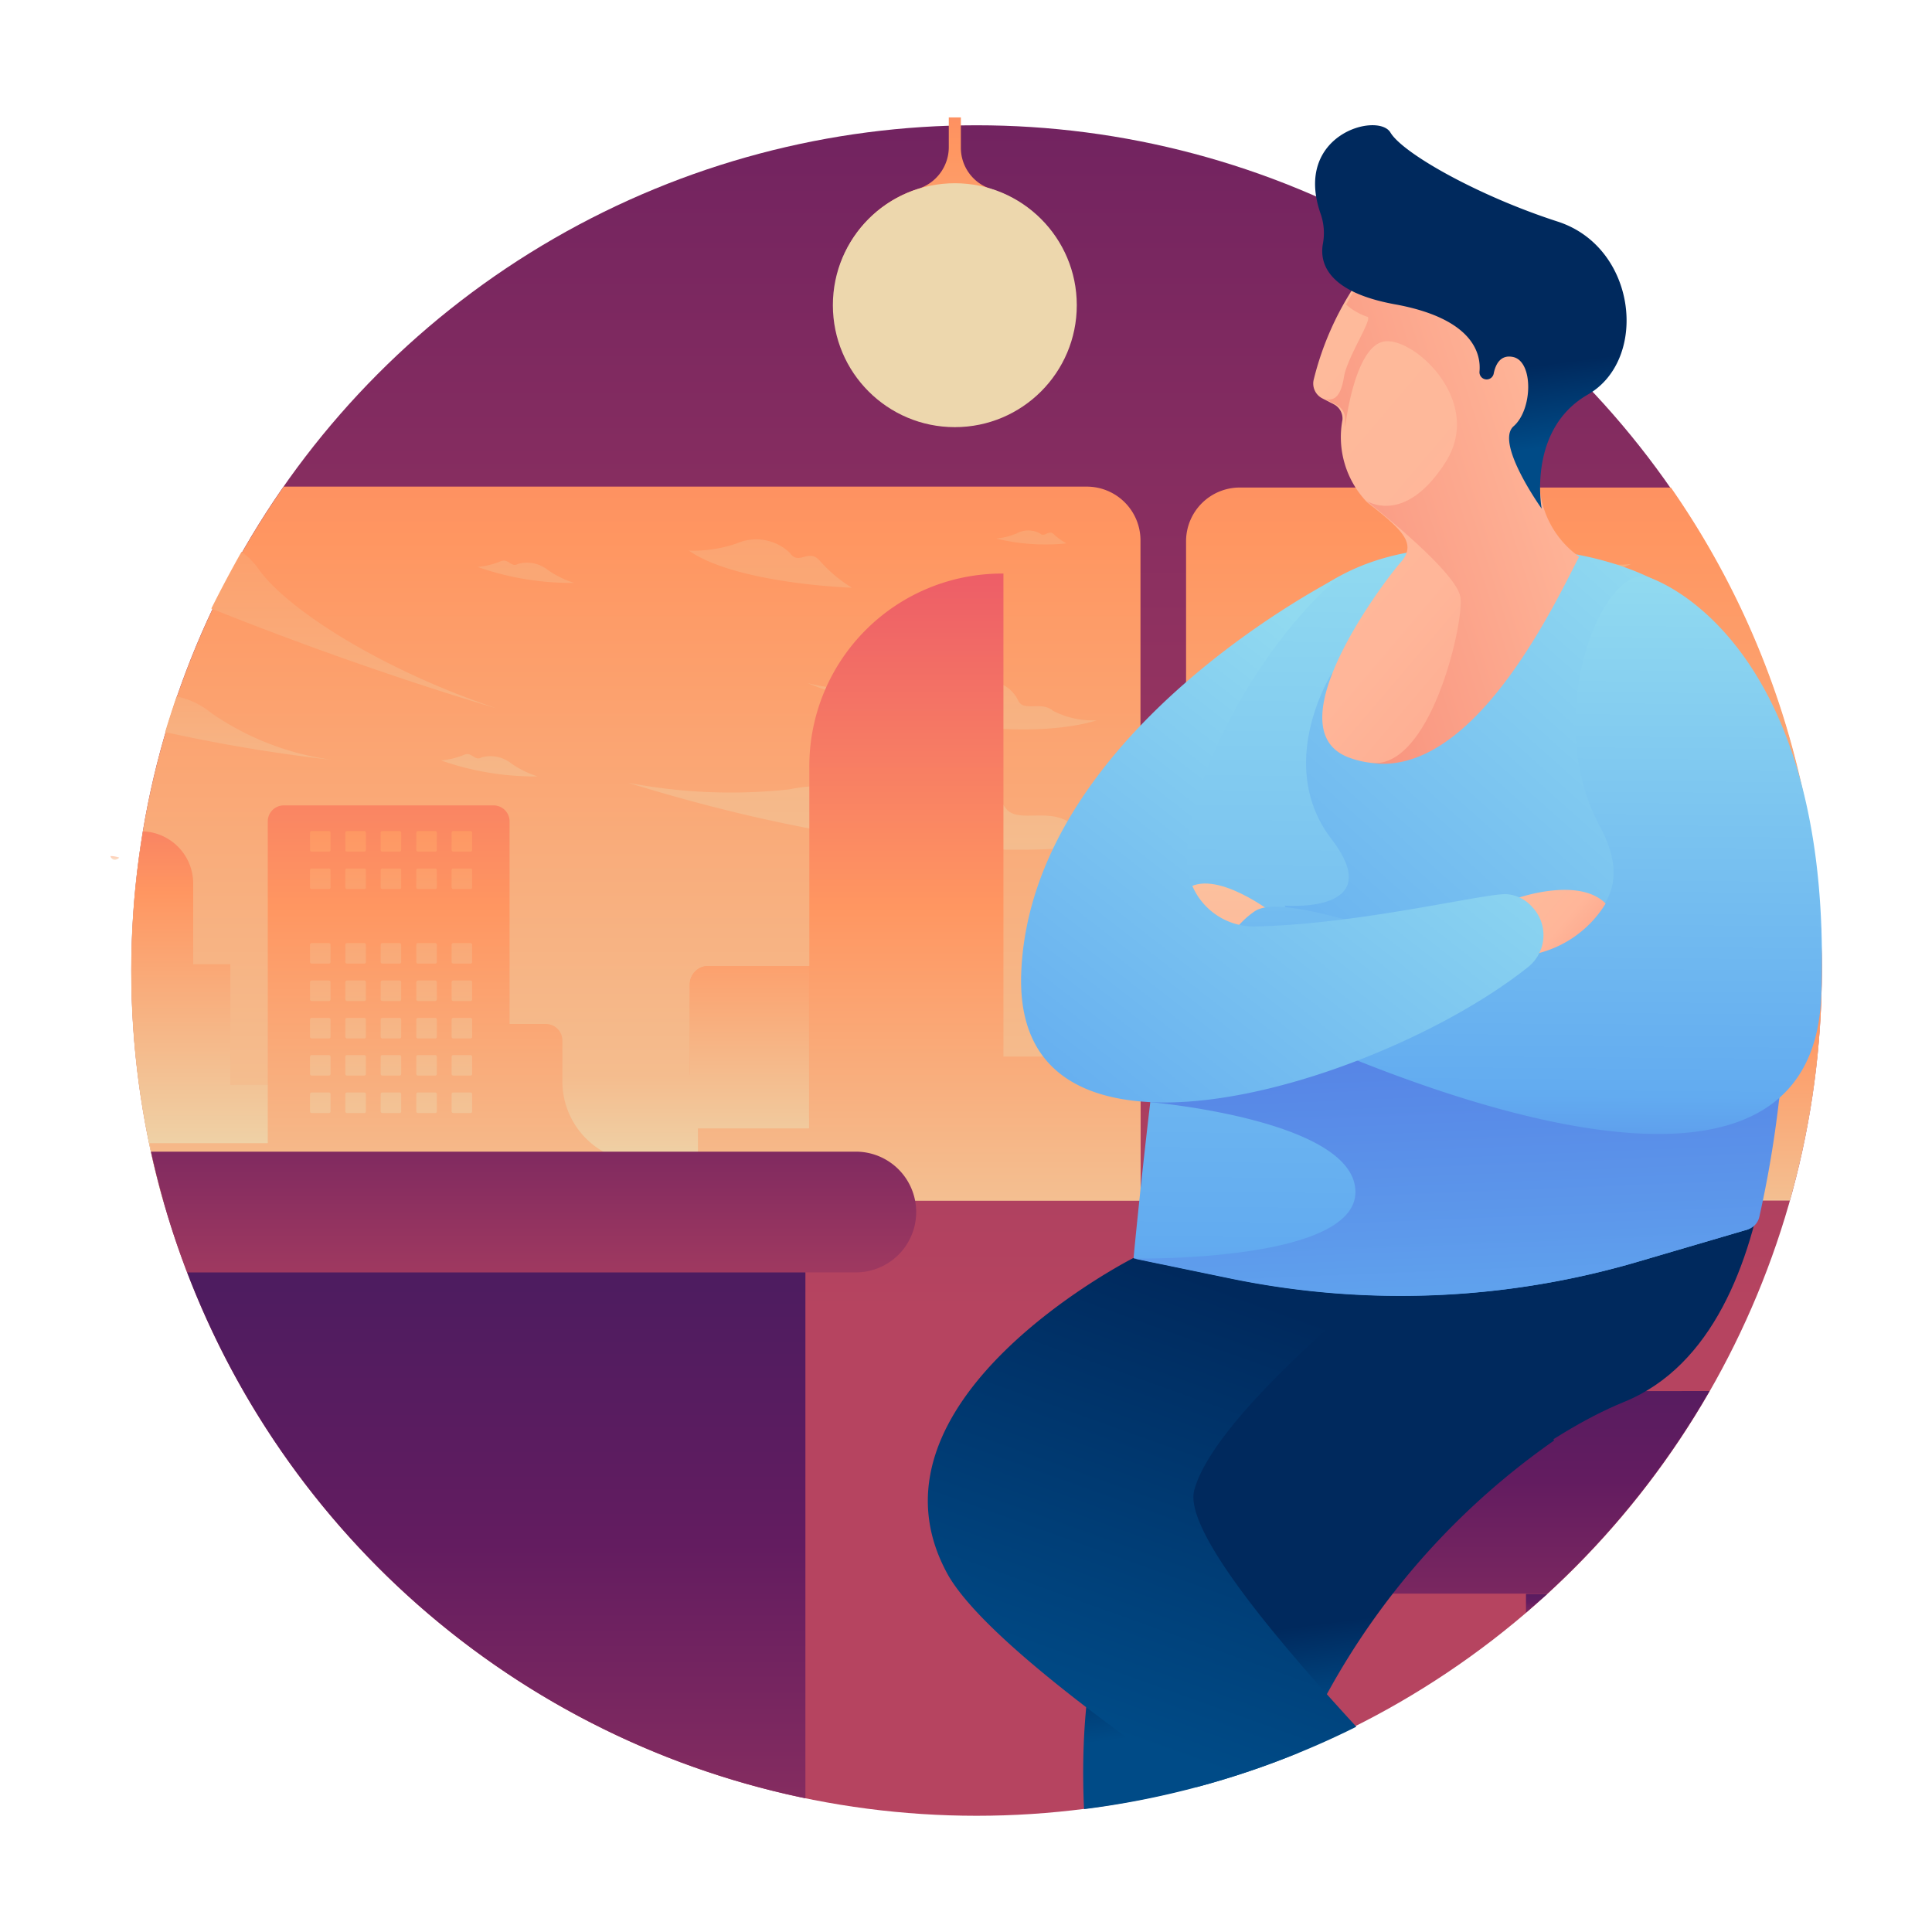<?xml version="1.0" encoding="UTF-8"?> <svg xmlns="http://www.w3.org/2000/svg" xmlns:xlink="http://www.w3.org/1999/xlink" viewBox="0 0 64 64"><defs><style>.cls-1{isolation:isolate;}.cls-2{fill:url(#linear-gradient);}.cls-3{fill:url(#linear-gradient-2);}.cls-4{fill:url(#linear-gradient-3);}.cls-5{fill:url(#linear-gradient-4);}.cls-6{fill:url(#linear-gradient-5);}.cls-7{fill:url(#linear-gradient-6);}.cls-8{fill:url(#linear-gradient-7);}.cls-9{fill:url(#linear-gradient-8);}.cls-10{fill:url(#linear-gradient-9);}.cls-11{fill:url(#linear-gradient-10);}.cls-12{fill:url(#linear-gradient-11);}.cls-13{fill:url(#linear-gradient-12);}.cls-14{fill:url(#linear-gradient-13);}.cls-15{fill:url(#linear-gradient-14);}.cls-16{fill:url(#linear-gradient-15);}.cls-17{fill:url(#linear-gradient-16);}.cls-18{fill:url(#linear-gradient-17);}.cls-19{fill:url(#linear-gradient-18);}.cls-20{fill:url(#linear-gradient-19);}.cls-21{fill:url(#linear-gradient-20);}.cls-22{fill:url(#linear-gradient-21);}.cls-23{fill:url(#linear-gradient-22);}.cls-24{fill:url(#linear-gradient-23);}.cls-25{fill:url(#linear-gradient-24);}.cls-26{fill:url(#linear-gradient-25);}.cls-27{fill:url(#linear-gradient-26);}.cls-28{fill:url(#linear-gradient-27);}.cls-29{fill:url(#linear-gradient-28);}.cls-30{fill:url(#linear-gradient-29);}.cls-31{fill:url(#linear-gradient-35);}.cls-32{fill:url(#linear-gradient-36);}.cls-33{fill:url(#linear-gradient-37);}.cls-34{fill:url(#linear-gradient-38);}.cls-35{fill:url(#linear-gradient-39);}.cls-36{fill:url(#linear-gradient-40);}.cls-37{fill:url(#linear-gradient-41);}.cls-38{fill:url(#linear-gradient-42);}.cls-39{fill:url(#linear-gradient-43);}.cls-40{fill:url(#linear-gradient-44);}.cls-41{fill:url(#linear-gradient-45);}.cls-42{fill:url(#linear-gradient-46);}.cls-43{fill:url(#linear-gradient-47);}.cls-44{fill:url(#linear-gradient-48);}.cls-45{fill:url(#linear-gradient-49);}.cls-46{fill:url(#linear-gradient-50);}.cls-47{fill:url(#linear-gradient-51);}.cls-48{fill:url(#linear-gradient-52);}.cls-49{fill:url(#linear-gradient-53);}.cls-50{fill:url(#linear-gradient-54);}.cls-51{fill:url(#linear-gradient-55);}.cls-52{fill:url(#linear-gradient-56);}.cls-53{fill:url(#linear-gradient-57);}.cls-54{fill:url(#linear-gradient-58);}.cls-55{fill:url(#linear-gradient-59);}.cls-56{fill:url(#linear-gradient-60);}.cls-57{opacity:0.49;mix-blend-mode:color-burn;fill:url(#linear-gradient-61);}.cls-58{fill:url(#linear-gradient-62);}.cls-59{fill:url(#linear-gradient-63);}.cls-60{fill:url(#linear-gradient-64);}.cls-61{fill:url(#linear-gradient-65);}.cls-62{fill:url(#linear-gradient-66);}.cls-63{fill:url(#linear-gradient-67);}.cls-64{fill:url(#linear-gradient-68);}.cls-65{fill:url(#linear-gradient-69);}.cls-66{fill:url(#linear-gradient-70);}.cls-67{fill:url(#linear-gradient-71);}.cls-68{fill:url(#linear-gradient-72);}.cls-69{fill:url(#linear-gradient-73);}.cls-70{fill:url(#linear-gradient-74);}.cls-71{fill:url(#linear-gradient-75);}.cls-72{fill:url(#linear-gradient-76);}.cls-73{fill:url(#linear-gradient-77);}.cls-74{fill:url(#linear-gradient-78);}.cls-75{fill:url(#linear-gradient-79);}.cls-76{fill:url(#linear-gradient-80);}</style><linearGradient id="linear-gradient" x1="32.35" y1="44.4" x2="32.35" y2="-54.99" gradientUnits="userSpaceOnUse"><stop offset="0.01" stop-color="#b64460"></stop><stop offset="0.49" stop-color="#631c60"></stop><stop offset="1" stop-color="#2d1c60"></stop></linearGradient><linearGradient id="linear-gradient-2" x1="49.82" y1="49.21" x2="49.82" y2="-11.09" gradientUnits="userSpaceOnUse"><stop offset="0.02" stop-color="#edd7ad"></stop><stop offset="0.52" stop-color="#ff9661"></stop><stop offset="1" stop-color="#e74a69"></stop></linearGradient><linearGradient id="linear-gradient-3" x1="1301.25" y1="33.91" x2="1301.25" y2="-11.1" gradientTransform="matrix(-1, 0, 0, 1, 1350, 0)" xlink:href="#linear-gradient-2"></linearGradient><linearGradient id="linear-gradient-4" x1="1297.77" y1="33.91" x2="1297.77" y2="-11.1" gradientTransform="matrix(-1, 0, 0, 1, 1350, 0)" xlink:href="#linear-gradient-2"></linearGradient><linearGradient id="linear-gradient-5" x1="1307.74" y1="33.91" x2="1307.74" y2="-11.1" gradientTransform="matrix(-1, 0, 0, 1, 1350, 0)" xlink:href="#linear-gradient-2"></linearGradient><linearGradient id="linear-gradient-6" x1="1297.11" y1="33.91" x2="1297.11" y2="-11.1" gradientTransform="matrix(-1, 0, 0, 1, 1350, 0)" xlink:href="#linear-gradient-2"></linearGradient><linearGradient id="linear-gradient-7" x1="49.82" y1="43.61" x2="49.82" y2="24.85" xlink:href="#linear-gradient-2"></linearGradient><linearGradient id="linear-gradient-8" x1="1295.65" y1="39.51" x2="1295.65" y2="22.36" gradientTransform="matrix(-1, 0, 0, 1, 1350, 0)" xlink:href="#linear-gradient-2"></linearGradient><linearGradient id="linear-gradient-9" x1="21.07" y1="49.21" x2="21.07" y2="-11.09" xlink:href="#linear-gradient-2"></linearGradient><linearGradient id="linear-gradient-10" x1="11.75" y1="35.55" x2="11.75" y2="-3.54" xlink:href="#linear-gradient-2"></linearGradient><linearGradient id="linear-gradient-11" x1="8.48" y1="32.64" x2="8.48" y2="5.9" xlink:href="#linear-gradient-2"></linearGradient><linearGradient id="linear-gradient-12" x1="1320.58" y1="40.59" x2="1320.58" y2="-14.81" gradientTransform="matrix(-1, 0, 0, 1, 1350, 0)" xlink:href="#linear-gradient-2"></linearGradient><linearGradient id="linear-gradient-13" x1="1318.47" y1="40.59" x2="1318.47" y2="-14.81" gradientTransform="matrix(-1, 0, 0, 1, 1350, 0)" xlink:href="#linear-gradient-2"></linearGradient><linearGradient id="linear-gradient-14" x1="1324.48" y1="40.59" x2="1324.48" y2="-14.81" gradientTransform="matrix(-1, 0, 0, 1, 1350, 0)" xlink:href="#linear-gradient-2"></linearGradient><linearGradient id="linear-gradient-15" x1="1332.59" y1="40.59" x2="1332.59" y2="-14.81" gradientTransform="matrix(-1, 0, 0, 1, 1350, 0)" xlink:href="#linear-gradient-2"></linearGradient><linearGradient id="linear-gradient-16" x1="1333.8" y1="40.59" x2="1333.8" y2="-14.81" gradientTransform="matrix(-1, 0, 0, 1, 1350, 0)" xlink:href="#linear-gradient-2"></linearGradient><linearGradient id="linear-gradient-17" x1="1315.85" y1="40.6" x2="1315.85" y2="-14.81" gradientTransform="matrix(-1, 0, 0, 1, 1350, 0)" xlink:href="#linear-gradient-2"></linearGradient><linearGradient id="linear-gradient-18" x1="10.89" y1="39.09" x2="10.89" y2="20.78" xlink:href="#linear-gradient-2"></linearGradient><linearGradient id="linear-gradient-19" x1="21.36" y1="46.09" x2="21.36" y2="15.22" xlink:href="#linear-gradient-2"></linearGradient><linearGradient id="linear-gradient-20" x1="3756.44" y1="41.74" x2="3756.44" y2="13.67" gradientTransform="translate(-3745.83)" xlink:href="#linear-gradient-2"></linearGradient><linearGradient id="linear-gradient-21" x1="3757.61" y1="41.74" x2="3757.61" y2="13.67" gradientTransform="translate(-3745.83)" xlink:href="#linear-gradient-2"></linearGradient><linearGradient id="linear-gradient-22" x1="3758.79" y1="41.74" x2="3758.79" y2="13.67" gradientTransform="translate(-3745.83)" xlink:href="#linear-gradient-2"></linearGradient><linearGradient id="linear-gradient-23" x1="3759.96" y1="41.74" x2="3759.96" y2="13.67" gradientTransform="translate(-3745.83)" xlink:href="#linear-gradient-2"></linearGradient><linearGradient id="linear-gradient-24" x1="3761.14" y1="41.74" x2="3761.14" y2="13.67" gradientTransform="translate(-3745.83)" xlink:href="#linear-gradient-2"></linearGradient><linearGradient id="linear-gradient-25" x1="3756.44" y1="41.74" x2="3756.44" y2="13.67" gradientTransform="translate(-3745.83)" xlink:href="#linear-gradient-2"></linearGradient><linearGradient id="linear-gradient-26" x1="3757.61" y1="41.74" x2="3757.61" y2="13.67" gradientTransform="translate(-3745.83)" xlink:href="#linear-gradient-2"></linearGradient><linearGradient id="linear-gradient-27" x1="3758.79" y1="41.74" x2="3758.79" y2="13.67" gradientTransform="translate(-3745.83)" xlink:href="#linear-gradient-2"></linearGradient><linearGradient id="linear-gradient-28" x1="3759.96" y1="41.74" x2="3759.96" y2="13.67" gradientTransform="translate(-3745.83)" xlink:href="#linear-gradient-2"></linearGradient><linearGradient id="linear-gradient-29" x1="3761.14" y1="41.74" x2="3761.14" y2="13.67" gradientTransform="translate(-3745.83)" xlink:href="#linear-gradient-2"></linearGradient><linearGradient id="linear-gradient-35" x1="3756.44" y1="41.74" x2="3756.44" y2="13.67" gradientTransform="translate(-3745.83)" xlink:href="#linear-gradient-2"></linearGradient><linearGradient id="linear-gradient-36" x1="3757.61" y1="41.74" x2="3757.61" y2="13.67" gradientTransform="translate(-3745.83)" xlink:href="#linear-gradient-2"></linearGradient><linearGradient id="linear-gradient-37" x1="3758.79" y1="41.74" x2="3758.79" y2="13.67" gradientTransform="translate(-3745.83)" xlink:href="#linear-gradient-2"></linearGradient><linearGradient id="linear-gradient-38" x1="3759.96" y1="41.74" x2="3759.96" y2="13.67" gradientTransform="translate(-3745.83)" xlink:href="#linear-gradient-2"></linearGradient><linearGradient id="linear-gradient-39" x1="3761.14" y1="41.74" x2="3761.14" y2="13.67" gradientTransform="translate(-3745.83)" xlink:href="#linear-gradient-2"></linearGradient><linearGradient id="linear-gradient-40" x1="3756.44" y1="41.74" x2="3756.44" y2="13.67" gradientTransform="translate(-3745.83)" xlink:href="#linear-gradient-2"></linearGradient><linearGradient id="linear-gradient-41" x1="3757.61" y1="41.74" x2="3757.61" y2="13.67" gradientTransform="translate(-3745.83)" xlink:href="#linear-gradient-2"></linearGradient><linearGradient id="linear-gradient-42" x1="3758.79" y1="41.74" x2="3758.79" y2="13.67" gradientTransform="translate(-3745.83)" xlink:href="#linear-gradient-2"></linearGradient><linearGradient id="linear-gradient-43" x1="3759.96" y1="41.74" x2="3759.96" y2="13.67" gradientTransform="translate(-3745.83)" xlink:href="#linear-gradient-2"></linearGradient><linearGradient id="linear-gradient-44" x1="3761.14" y1="41.74" x2="3761.14" y2="13.67" gradientTransform="translate(-3745.83)" xlink:href="#linear-gradient-2"></linearGradient><linearGradient id="linear-gradient-45" x1="3756.44" y1="41.74" x2="3756.44" y2="13.67" gradientTransform="translate(-3745.83)" xlink:href="#linear-gradient-2"></linearGradient><linearGradient id="linear-gradient-46" x1="3757.61" y1="41.74" x2="3757.61" y2="13.67" gradientTransform="translate(-3745.83)" xlink:href="#linear-gradient-2"></linearGradient><linearGradient id="linear-gradient-47" x1="3758.79" y1="41.74" x2="3758.79" y2="13.67" gradientTransform="translate(-3745.83)" xlink:href="#linear-gradient-2"></linearGradient><linearGradient id="linear-gradient-48" x1="3759.96" y1="41.74" x2="3759.96" y2="13.67" gradientTransform="translate(-3745.83)" xlink:href="#linear-gradient-2"></linearGradient><linearGradient id="linear-gradient-49" x1="3761.14" y1="41.74" x2="3761.14" y2="13.67" gradientTransform="translate(-3745.83)" xlink:href="#linear-gradient-2"></linearGradient><linearGradient id="linear-gradient-50" x1="3756.44" y1="41.74" x2="3756.44" y2="13.67" gradientTransform="translate(-3745.83)" xlink:href="#linear-gradient-2"></linearGradient><linearGradient id="linear-gradient-51" x1="3757.61" y1="41.74" x2="3757.61" y2="13.67" gradientTransform="translate(-3745.83)" xlink:href="#linear-gradient-2"></linearGradient><linearGradient id="linear-gradient-52" x1="3758.79" y1="41.74" x2="3758.79" y2="13.67" gradientTransform="translate(-3745.83)" xlink:href="#linear-gradient-2"></linearGradient><linearGradient id="linear-gradient-53" x1="3759.96" y1="41.74" x2="3759.96" y2="13.67" gradientTransform="translate(-3745.83)" xlink:href="#linear-gradient-2"></linearGradient><linearGradient id="linear-gradient-54" x1="3761.14" y1="41.74" x2="3761.14" y2="13.67" gradientTransform="translate(-3745.83)" xlink:href="#linear-gradient-2"></linearGradient><linearGradient id="linear-gradient-55" x1="3756.44" y1="41.74" x2="3756.44" y2="13.67" gradientTransform="translate(-3745.83)" xlink:href="#linear-gradient-2"></linearGradient><linearGradient id="linear-gradient-56" x1="3757.61" y1="41.74" x2="3757.61" y2="13.67" gradientTransform="translate(-3745.83)" xlink:href="#linear-gradient-2"></linearGradient><linearGradient id="linear-gradient-57" x1="3758.79" y1="41.74" x2="3758.79" y2="13.67" gradientTransform="translate(-3745.83)" xlink:href="#linear-gradient-2"></linearGradient><linearGradient id="linear-gradient-58" x1="3759.96" y1="41.74" x2="3759.96" y2="13.67" gradientTransform="translate(-3745.83)" xlink:href="#linear-gradient-2"></linearGradient><linearGradient id="linear-gradient-59" x1="3761.14" y1="41.74" x2="3761.14" y2="13.67" gradientTransform="translate(-3745.83)" xlink:href="#linear-gradient-2"></linearGradient><linearGradient id="linear-gradient-60" x1="3768.55" y1="39.51" x2="3768.55" y2="22.36" gradientTransform="translate(-3745.83)" xlink:href="#linear-gradient-2"></linearGradient><linearGradient id="linear-gradient-61" x1="3749.63" y1="28.53" x2="3749.63" y2="28.21" gradientTransform="translate(-3745.83)" xlink:href="#linear-gradient-2"></linearGradient><linearGradient id="linear-gradient-62" x1="31.63" y1="19.53" x2="31.63" y2="-8.68" xlink:href="#linear-gradient-2"></linearGradient><linearGradient id="linear-gradient-63" x1="31.63" y1="-4.47" x2="31.63" y2="-19.06" xlink:href="#linear-gradient-2"></linearGradient><linearGradient id="linear-gradient-64" x1="49.6" y1="62.87" x2="49.6" y2="34.69" xlink:href="#linear-gradient"></linearGradient><linearGradient id="linear-gradient-65" x1="50.91" y1="54.35" x2="50.91" y2="51.74" xlink:href="#linear-gradient"></linearGradient><linearGradient id="linear-gradient-66" x1="64.7" y1="37.43" x2="59.8" y2="39.47" gradientUnits="userSpaceOnUse"><stop offset="0.11" stop-color="#004b87"></stop><stop offset="0.9" stop-color="#00295d"></stop></linearGradient><linearGradient id="linear-gradient-67" x1="44.09" y1="57.13" x2="43.61" y2="53.42" xlink:href="#linear-gradient-66"></linearGradient><linearGradient id="linear-gradient-68" x1="35.6" y1="59.26" x2="42.09" y2="41.15" xlink:href="#linear-gradient-66"></linearGradient><linearGradient id="linear-gradient-69" x1="48.51" y1="16.73" x2="48.18" y2="62.19" gradientUnits="userSpaceOnUse"><stop offset="0.03" stop-color="#91daf0"></stop><stop offset="0.54" stop-color="#62abf0"></stop><stop offset="0.6" stop-color="#5d99eb"></stop><stop offset="0.78" stop-color="#4f6ee0"></stop><stop offset="0.92" stop-color="#4754d9"></stop><stop offset="1" stop-color="#444ad6"></stop></linearGradient><linearGradient id="linear-gradient-70" x1="40.66" y1="29.05" x2="40.61" y2="36.33" gradientUnits="userSpaceOnUse"><stop offset="0" stop-color="#fbc19e"></stop><stop offset="0.48" stop-color="#ffb699"></stop><stop offset="1" stop-color="#f47e6d"></stop></linearGradient><linearGradient id="linear-gradient-71" x1="62.37" y1="17.24" x2="29.55" y2="54.02" gradientUnits="userSpaceOnUse"><stop offset="0.12" stop-color="#91daf0"></stop><stop offset="0.54" stop-color="#62abf0"></stop><stop offset="0.6" stop-color="#5d99eb"></stop><stop offset="0.78" stop-color="#4f6ee0"></stop><stop offset="0.92" stop-color="#4754d9"></stop><stop offset="1" stop-color="#444ad6"></stop></linearGradient><linearGradient id="linear-gradient-72" x1="50.18" y1="82.48" x2="47.37" y2="13.03" gradientUnits="userSpaceOnUse"><stop offset="0" stop-color="#91daf0"></stop><stop offset="0.54" stop-color="#62abf0"></stop><stop offset="0.6" stop-color="#5d99eb"></stop><stop offset="0.78" stop-color="#4f6ee0"></stop><stop offset="0.92" stop-color="#4754d9"></stop><stop offset="1" stop-color="#444ad6"></stop></linearGradient><linearGradient id="linear-gradient-73" x1="50.53" y1="18.05" x2="50.28" y2="51.83" xlink:href="#linear-gradient-69"></linearGradient><linearGradient id="linear-gradient-74" x1="48.52" y1="27.86" x2="55.21" y2="33.55" xlink:href="#linear-gradient-70"></linearGradient><linearGradient id="linear-gradient-75" x1="32.29" y1="3.63" x2="66.93" y2="33.06" xlink:href="#linear-gradient-70"></linearGradient><linearGradient id="linear-gradient-76" x1="65.31" y1="10.58" x2="37.41" y2="19.47" xlink:href="#linear-gradient-70"></linearGradient><linearGradient id="linear-gradient-77" x1="47.4" y1="23.87" x2="26.09" y2="51.26" xlink:href="#linear-gradient-72"></linearGradient><linearGradient id="linear-gradient-78" x1="49.63" y1="15.42" x2="49.18" y2="11.98" xlink:href="#linear-gradient-66"></linearGradient><linearGradient id="linear-gradient-79" x1="17.68" y1="45.38" x2="17.68" y2="22.89" xlink:href="#linear-gradient"></linearGradient><linearGradient id="linear-gradient-80" x1="16.44" y1="72.32" x2="16.44" y2="29.14" xlink:href="#linear-gradient"></linearGradient></defs><title>relaxing man</title><g class="cls-1"><g id="Layer_1" data-name="Layer 1"><circle class="cls-2" cx="32.35" cy="32.15" r="28"></circle><path class="cls-3" d="M60.35,32.15a27.86,27.86,0,0,0-5-16H41.07a1.78,1.78,0,0,0-1.78,1.78V39.77h20A28,28,0,0,0,60.35,32.15Z"></path><path class="cls-4" d="M57.36,25.93a18,18,0,0,1-5.33.22c-2-.41-3,.44-4.32-.14a2.34,2.34,0,0,0-2.84.74c-.37.55-1.37,0-2.12.49a6.24,6.24,0,0,1-2.61.45S45.82,29.5,57.36,25.93Z"></path><path class="cls-5" d="M57,21.83A8.22,8.22,0,0,1,54,22c-1.13-.28-1.65.31-2.43-.08a1.12,1.12,0,0,0-1.55.51c-.18.38-.77,0-1.16.34a2.83,2.83,0,0,1-1.44.31S50.74,24.28,57,21.83Z"></path><path class="cls-6" d="M39.49,23.82s3.78.62,5.54-.15a4.43,4.43,0,0,1-1.52-.51,1.61,1.61,0,0,0-1.78,0c-.39.38-.58-.29-1,.07A4.73,4.73,0,0,1,39.49,23.82Z"></path><path class="cls-7" d="M51.74,19.23a6.85,6.85,0,0,0,2.3-.55,2.39,2.39,0,0,1-.7,0,.81.81,0,0,0-.75.15c-.12.16-.28,0-.42.12A1.92,1.92,0,0,1,51.74,19.23Z"></path><path class="cls-8" d="M60.35,32.15a28.32,28.32,0,0,0-.16-3v4.72H59a.55.55,0,0,0-.55.55v1.15H54.22v-3a.61.61,0,0,0-.61-.61H50.26V30.2a3.08,3.08,0,0,0-3.08-3.08H43.83V35H39.29v4.73h20A28,28,0,0,0,60.35,32.15Z"></path><path class="cls-9" d="M53.61,32a.61.61,0,0,1,.61.61v3h4.22v.15a2.68,2.68,0,0,1-2.68,2.73H53.94V37.38H50.26V32Z"></path><path class="cls-10" d="M36,16.12H9.4a28,28,0,0,0-4,23.65H37.78V17.9A1.78,1.78,0,0,0,36,16.12Z"></path><path class="cls-11" d="M16.44,23.46c-3.8-1.27-7-3.31-7.91-4.66A2.39,2.39,0,0,0,8,18.28q-.52.92-1,1.88C12.38,22.31,16.44,23.46,16.44,23.46Z"></path><path class="cls-12" d="M11.44,25.22A9.17,9.17,0,0,1,7,23.62a2.66,2.66,0,0,0-1.15-.55c-.13.39-.26.78-.38,1.18A52.81,52.81,0,0,0,11.44,25.22Z"></path><path class="cls-13" d="M20.81,25.93a18,18,0,0,0,5.33.22c2-.41,3,.44,4.32-.14a2.34,2.34,0,0,1,2.84.74c.37.55,1.37,0,2.12.49a6.24,6.24,0,0,0,2.61.45S32.35,29.5,20.81,25.93Z"></path><path class="cls-14" d="M26.75,22.63a8.23,8.23,0,0,0,3,.16c1.13-.28,1.65.31,2.43-.09a1.12,1.12,0,0,1,1.55.51c.18.38.77,0,1.16.34a2.83,2.83,0,0,0,1.44.31S33,25.08,26.75,22.63Z"></path><path class="cls-15" d="M28.22,19.47s-3.83-.13-5.4-1.23A4.43,4.43,0,0,0,24.41,18a1.61,1.61,0,0,1,1.75.31c.31.45.62-.17,1,.27A4.73,4.73,0,0,0,28.22,19.47Z"></path><path class="cls-16" d="M15.82,18.78a9.37,9.37,0,0,0,3.2.53,3.27,3.27,0,0,1-.86-.42,1.11,1.11,0,0,0-1-.21c-.23.14-.32-.21-.59-.08A2.62,2.62,0,0,1,15.82,18.78Z"></path><path class="cls-17" d="M14.61,25.19a9.37,9.37,0,0,0,3.2.53,3.27,3.27,0,0,1-.86-.42,1.11,1.11,0,0,0-1-.21c-.23.14-.32-.21-.59-.08A2.62,2.62,0,0,1,14.61,25.19Z"></path><path class="cls-18" d="M35.33,18A6.85,6.85,0,0,1,33,17.84a2.39,2.39,0,0,0,.68-.17.81.81,0,0,1,.77,0c.15.14.26-.1.43,0A1.92,1.92,0,0,0,35.33,18Z"></path><path class="cls-19" d="M7.63,35.94v-4H6.4V29.26a1.73,1.73,0,0,0-1.66-1.72,27.85,27.85,0,0,0,.67,12.23h12l-.35-3.84Z"></path><path class="cls-20" d="M33.24,19h-.05a6.38,6.38,0,0,0-6.38,6.38V32H23.46a.61.61,0,0,0-.61.61v3H18.63V34.47a.55.55,0,0,0-.55-.55h-1.2V27.21a.53.53,0,0,0-.53-.53H9.4a.53.53,0,0,0-.53.53V37.87H4.95q.2,1,.46,1.9H37.78V35H33.24Z"></path><rect class="cls-21" x="10.27" y="27.53" width="0.68" height="0.68" rx="0.05" ry="0.05"></rect><rect class="cls-22" x="11.44" y="27.53" width="0.68" height="0.68" rx="0.05" ry="0.05"></rect><rect class="cls-23" x="12.61" y="27.53" width="0.68" height="0.68" rx="0.05" ry="0.05"></rect><rect class="cls-24" x="13.79" y="27.53" width="0.68" height="0.68" rx="0.05" ry="0.05"></rect><rect class="cls-25" x="14.96" y="27.53" width="0.68" height="0.68" rx="0.05" ry="0.05"></rect><rect class="cls-26" x="10.27" y="28.77" width="0.68" height="0.68" rx="0.05" ry="0.05"></rect><rect class="cls-27" x="11.44" y="28.77" width="0.68" height="0.68" rx="0.05" ry="0.05"></rect><rect class="cls-28" x="12.61" y="28.77" width="0.68" height="0.68" rx="0.05" ry="0.05"></rect><rect class="cls-29" x="13.79" y="28.77" width="0.68" height="0.68" rx="0.05" ry="0.05"></rect><rect class="cls-30" x="14.96" y="28.77" width="0.68" height="0.68" rx="0.05" ry="0.05"></rect><rect class="cls-26" x="10.27" y="30.01" width="0.68" height="0.68" rx="0.05" ry="0.05"></rect><rect class="cls-27" x="11.44" y="30.01" width="0.68" height="0.68" rx="0.05" ry="0.05"></rect><rect class="cls-28" x="12.61" y="30.01" width="0.68" height="0.68" rx="0.05" ry="0.05"></rect><rect class="cls-29" x="13.79" y="30.01" width="0.68" height="0.68" rx="0.05" ry="0.05"></rect><rect class="cls-30" x="14.96" y="30.01" width="0.68" height="0.68" rx="0.05" ry="0.05"></rect><rect class="cls-31" x="10.27" y="31.24" width="0.68" height="0.68" rx="0.05" ry="0.05"></rect><rect class="cls-32" x="11.44" y="31.24" width="0.68" height="0.68" rx="0.05" ry="0.05"></rect><rect class="cls-33" x="12.61" y="31.24" width="0.68" height="0.68" rx="0.05" ry="0.05"></rect><rect class="cls-34" x="13.79" y="31.24" width="0.68" height="0.68" rx="0.05" ry="0.05"></rect><rect class="cls-35" x="14.96" y="31.24" width="0.68" height="0.68" rx="0.05" ry="0.05"></rect><rect class="cls-36" x="10.27" y="32.48" width="0.68" height="0.68" rx="0.05" ry="0.05"></rect><rect class="cls-37" x="11.44" y="32.48" width="0.68" height="0.68" rx="0.05" ry="0.05"></rect><rect class="cls-38" x="12.61" y="32.48" width="0.68" height="0.68" rx="0.05" ry="0.05"></rect><rect class="cls-39" x="13.79" y="32.48" width="0.68" height="0.68" rx="0.05" ry="0.05"></rect><rect class="cls-40" x="14.96" y="32.48" width="0.68" height="0.68" rx="0.05" ry="0.05"></rect><rect class="cls-41" x="10.27" y="33.72" width="0.68" height="0.68" rx="0.05" ry="0.05"></rect><rect class="cls-42" x="11.44" y="33.72" width="0.68" height="0.68" rx="0.05" ry="0.05"></rect><rect class="cls-43" x="12.61" y="33.72" width="0.68" height="0.68" rx="0.05" ry="0.05"></rect><rect class="cls-44" x="13.79" y="33.72" width="0.68" height="0.68" rx="0.05" ry="0.05"></rect><rect class="cls-45" x="14.96" y="33.72" width="0.68" height="0.68" rx="0.05" ry="0.05"></rect><rect class="cls-46" x="10.27" y="34.95" width="0.68" height="0.68" rx="0.05" ry="0.05"></rect><rect class="cls-47" x="11.44" y="34.95" width="0.68" height="0.68" rx="0.05" ry="0.05"></rect><rect class="cls-48" x="12.61" y="34.95" width="0.68" height="0.68" rx="0.05" ry="0.05"></rect><rect class="cls-49" x="13.79" y="34.95" width="0.68" height="0.68" rx="0.05" ry="0.05"></rect><rect class="cls-50" x="14.96" y="34.95" width="0.68" height="0.68" rx="0.05" ry="0.05"></rect><rect class="cls-51" x="10.27" y="36.19" width="0.68" height="0.68" rx="0.05" ry="0.05"></rect><rect class="cls-52" x="11.44" y="36.19" width="0.68" height="0.68" rx="0.05" ry="0.05"></rect><rect class="cls-53" x="12.61" y="36.19" width="0.68" height="0.68" rx="0.05" ry="0.05"></rect><rect class="cls-54" x="13.79" y="36.19" width="0.68" height="0.68" rx="0.05" ry="0.05"></rect><rect class="cls-55" x="14.96" y="36.19" width="0.68" height="0.68" rx="0.05" ry="0.05"></rect><path class="cls-56" d="M23.46,32a.61.61,0,0,0-.61.61v3H18.63v.15A2.68,2.68,0,0,0,21.3,38.5h1.82V37.38H26.8V32Z"></path><path class="cls-57" d="M3.66,28.36s0,.07.11.12h0l.06,0a.23.23,0,0,0,.12-.07A.9.9,0,0,0,3.66,28.36Z"></path><path class="cls-58" d="M31.43,4.89v-1h.4v1a1.43,1.43,0,0,0,1,1.37,4,4,0,1,1-2.43,0A1.45,1.45,0,0,0,31.43,4.89Z"></path><circle class="cls-59" cx="31.63" cy="10.11" r="4.04"></circle><path class="cls-60" d="M45.91,46.09a3.35,3.35,0,0,0-3.35,3.35h0a3.35,3.35,0,0,0,3.35,3.35h5.35a28.12,28.12,0,0,0,5.37-6.71Z"></path><path class="cls-61" d="M51.26,52.8h-.71v.62Z"></path><path id="_Path_" data-name="&lt;Path&gt;" class="cls-62" d="M58.8,32.78s.88,11.27-5,13.66c-5.37,2.19-10.75,9.48-13.41,6.82s-.2-5.71,2.72-8.63S58.8,32.78,58.8,32.78Z"></path><path class="cls-63" d="M42,46.13s-6.6,2.7-6.09,13.8A27.81,27.81,0,0,0,43,58.07a24.65,24.65,0,0,1,8.48-10.35S48.43,40.78,42,46.13Z"></path><path class="cls-64" d="M39.56,49.37c.76-2.88,8.08-8.4,8.08-8.4l-10.09.7s-9.38,4.75-6.13,10.53c1,1.71,4.42,4.38,8.22,7a27.8,27.8,0,0,0,5.29-2C41.85,53.85,39.24,50.6,39.56,49.37Z"></path><path id="_Path_2" data-name="&lt;Path&gt;" class="cls-65" d="M57.89,40.73l-3.61,1.06a27.86,27.86,0,0,1-13.49.56l-3.24-.67S38.36,33,39.5,26.84a23.37,23.37,0,0,1,.65-2.63l0-.12a7.75,7.75,0,0,1,1.92-3.19l0,0,.11-.11c1.69-1.66,3.32-2.72,7-2.68,5.56.07,7.84,2.17,8.7,4.82.06.18.11.37.16.56h0a36.46,36.46,0,0,1,.17,16.83A.57.57,0,0,1,57.89,40.73Z"></path><path class="cls-66" d="M42.21,30.28s-2-1.57-2.94-.8,2.44,3.78,2.44,3.78"></path><path class="cls-67" d="M58.12,23.47c0-.19-.1-.38-.16-.56-.76-2.35-2.64-4.27-6.95-4.72l-6.9,4.13s-1.9,3,0,5.48S42.56,30,42.56,30l2.12,5.86,8.82,4.08s2.58-1.63,5.44-3.5a35.82,35.82,0,0,0-.82-13Z"></path><path class="cls-68" d="M54.28,41.79l3.61-1.06a.57.57,0,0,0,.39-.42,36.78,36.78,0,0,0,.88-7.12L59,33.12,41.32,31.63l-3.22,4.88h0s6.75.58,6.8,2.95-7.35,2.23-7.35,2.23l3.24.67A27.86,27.86,0,0,0,54.28,41.79Z"></path><path class="cls-69" d="M40.87,30.86a1.85,1.85,0,0,0,.7,2.79C46.51,36,60,41.47,60.33,33c.39-10.36-4.2-13.33-5.7-13.87S51,23.69,53,27.38s-3.18,4.46-5.15,4-5.35-1.76-6.26-1.21A2.85,2.85,0,0,0,40.87,30.86Z"></path><path class="cls-70" d="M50.3,29.74s2-.7,2.89.19a3.68,3.68,0,0,1-2.47,1.7"></path><path class="cls-71" d="M44.91,9.42a9.94,9.94,0,0,0-1.39,3.15.55.55,0,0,0,.29.63l.37.19a.53.53,0,0,1,.29.52,3.11,3.11,0,0,0,.82,2.73c1.21.94,1.65,1.38,1.1,2s-4.26,5.53-1.69,6.46c3.66,1.34,6.61-4.9,7.52-6.68a3.13,3.13,0,0,1-1.16-3.53c.7-2.31,1.82-4.32.58-5.75S46.85,6.47,44.91,9.42Z"></path><path class="cls-72" d="M51.17,14.85c.7-2.31,1.82-4.32.58-5.75S47,6.47,45,9.42a6.89,6.89,0,0,0-.41.67,2.12,2.12,0,0,0,.69.4c.25,0-.65,1.32-.76,2s-.34.79-.62.73l.37.19a.53.53,0,0,1,.29.52c0,.07,0,.16,0,.25,0-.07.3-2.63,1.25-2.86s3.39,1.94,2.07,4-2.54,1.31-2.62,1.27h0c.2.16,3,2.35,3.12,3.2s-1,5.76-3,5.48c3.39.51,6.07-5.15,6.93-6.83A3.13,3.13,0,0,1,51.17,14.85Z"></path><path class="cls-73" d="M44.4,19.09s-10.24,5.1-10.57,13.12c-.12,3,1.71,4.17,4.28,4.3,3.92.19,9.56-2.13,12.49-4.46a1.35,1.35,0,0,0,.16-2,1.23,1.23,0,0,0-.89-.43c-.83,0-4.88,1-8.29,1.07a2.22,2.22,0,0,1-2.26-2.13C39.26,25.8,41.82,21.21,44.4,19.09Z"></path><path class="cls-74" d="M43.75,7.09a1.93,1.93,0,0,1,.07,1c-.1.59.11,1.59,2.44,2,2.61.49,2.8,1.69,2.75,2.22a.24.24,0,0,0,.24.26h0a.24.24,0,0,0,.23-.19c.05-.26.2-.66.66-.55.66.17.63,1.74,0,2.29s.93,2.73.93,2.73-.49-2.62,1.53-3.78,1.63-4.88-1-5.73-5.13-2.26-5.54-2.95S42.82,4.45,43.75,7.09Z"></path><path class="cls-75" d="M6.2,42.15H28.35a2,2,0,0,0,2-2h0a2,2,0,0,0-2-2H5A27.78,27.78,0,0,0,6.2,42.15Z"></path><path class="cls-76" d="M26.68,59.57V42.15H6.2A28,28,0,0,0,26.68,59.57Z"></path></g></g></svg> 